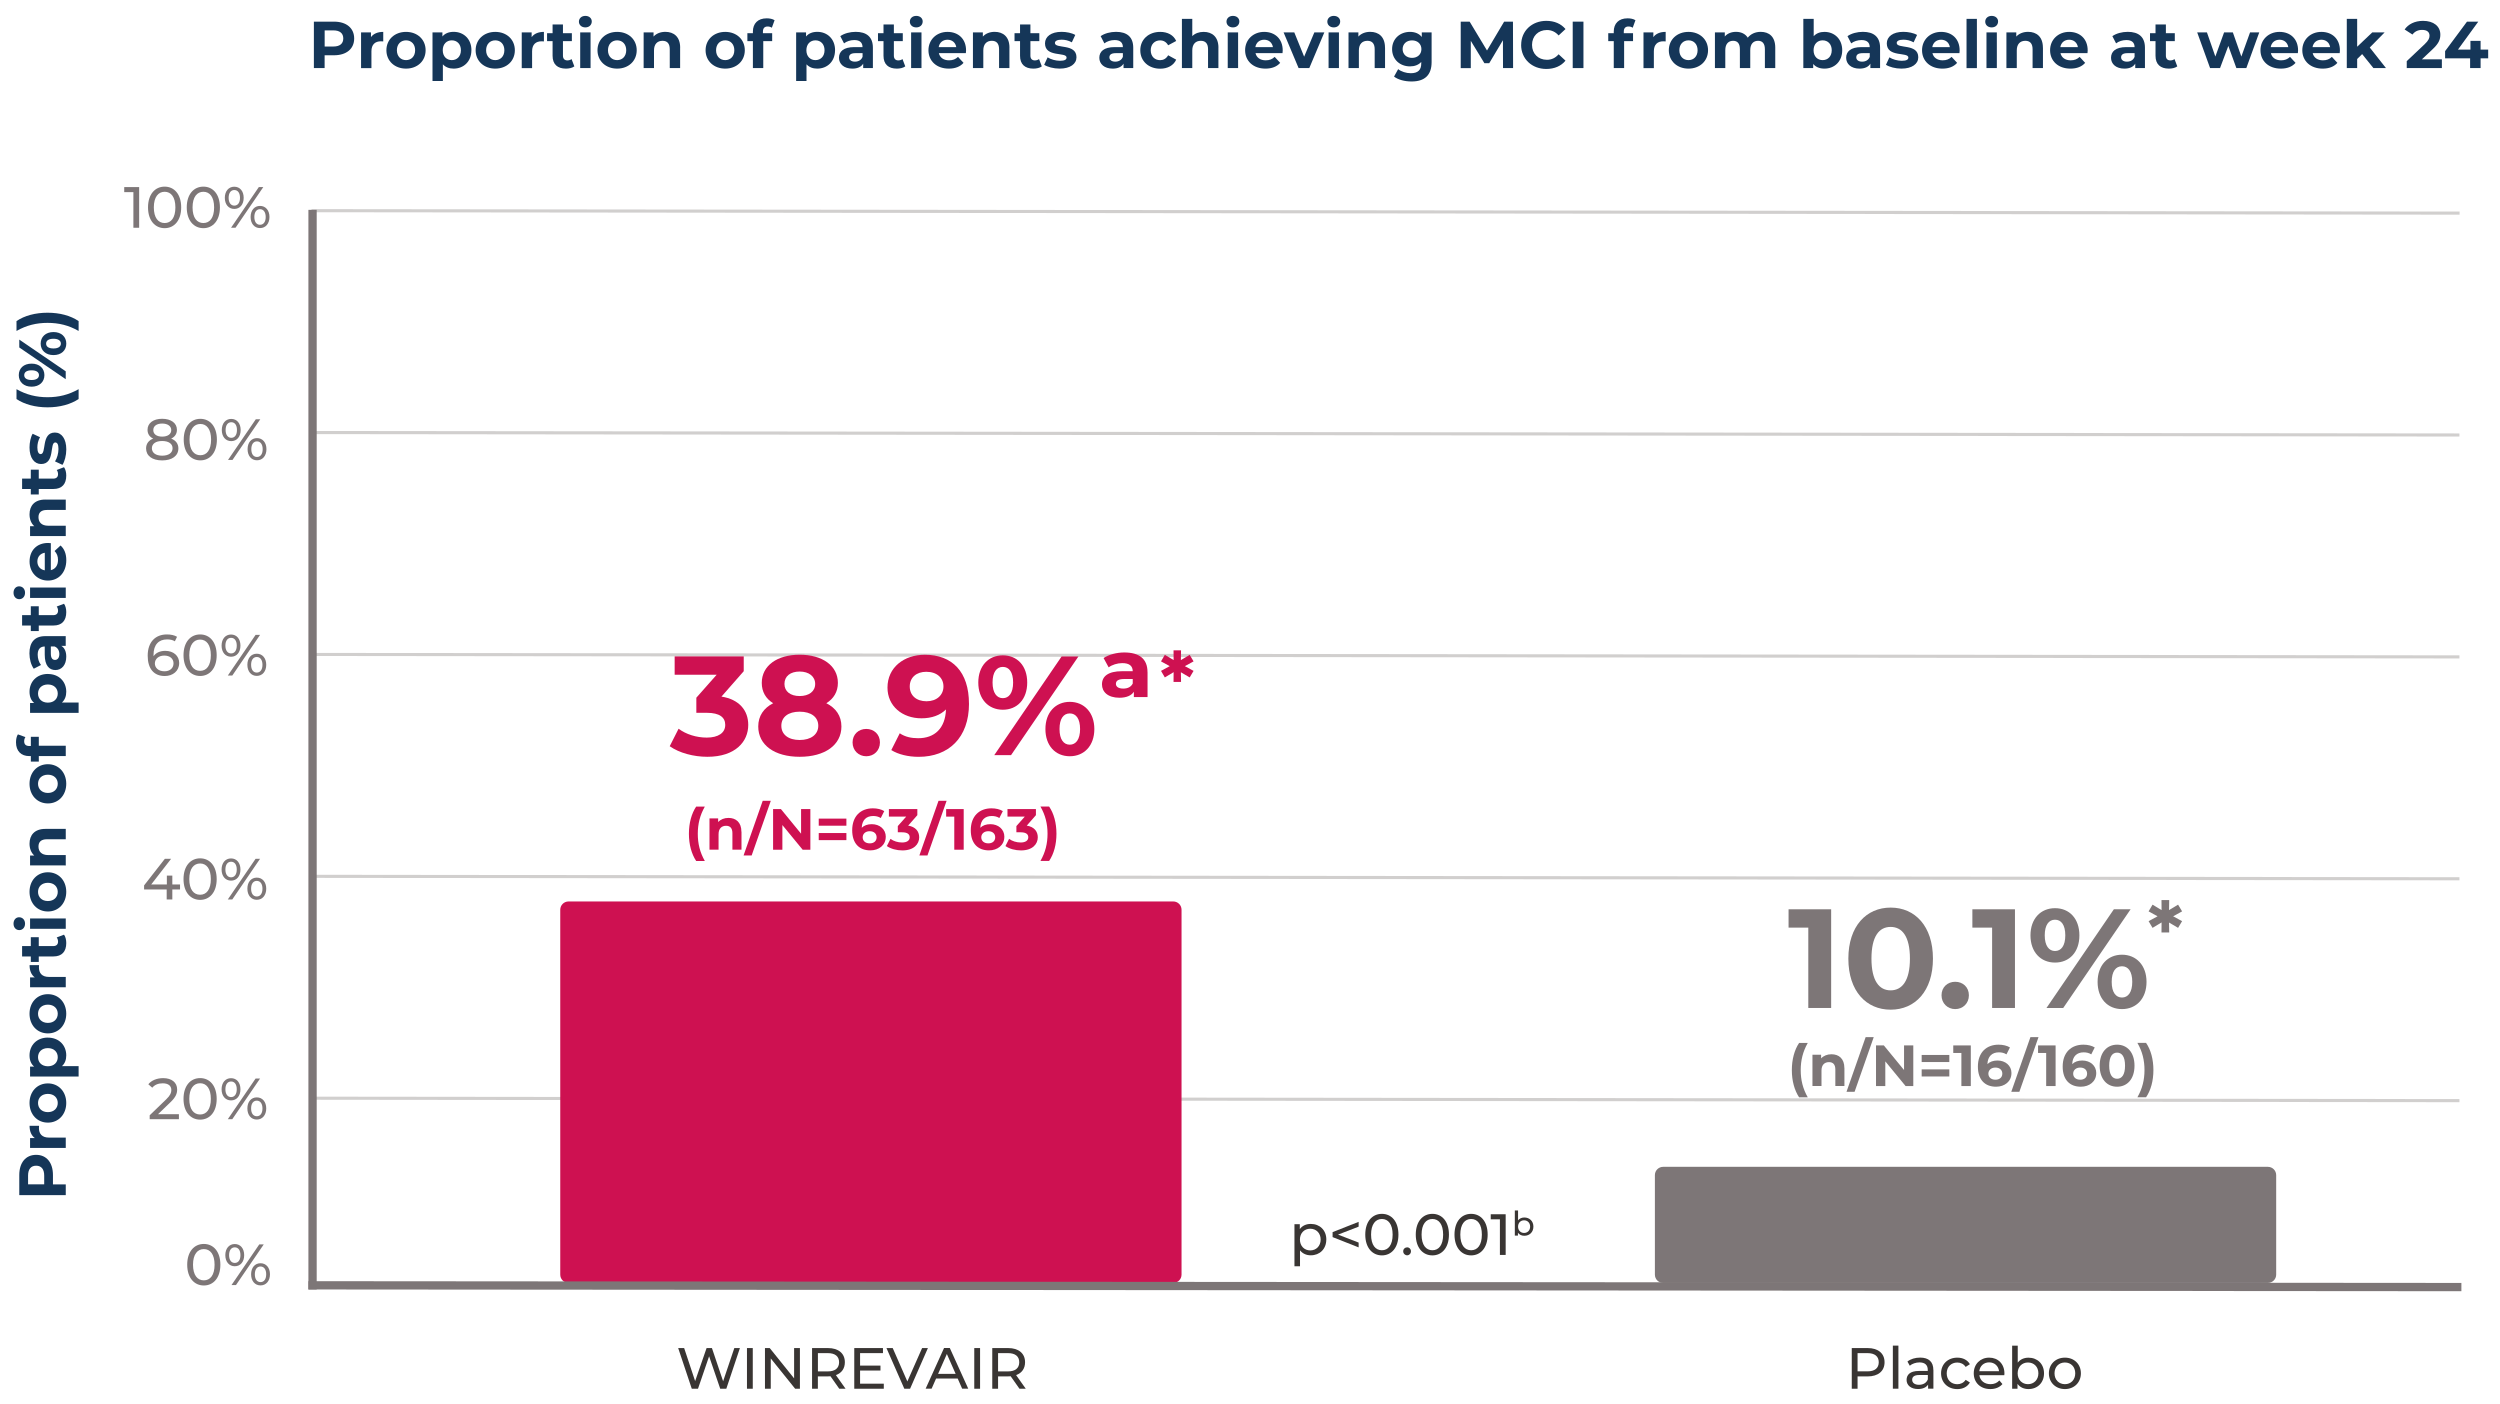 <?xml version="1.0" encoding="UTF-8"?> <svg xmlns="http://www.w3.org/2000/svg" viewBox="0 0 602.94 338.61"><defs><style> .cls-1 { stroke: #7d7677; stroke-width: 2px; } .cls-1, .cls-2 { fill: none; stroke-linecap: square; stroke-miterlimit: 10; } .cls-3 { isolation: isolate; } .cls-4 { fill: #7d7677; } .cls-2 { stroke: #d1cfce; stroke-width: .75px; } .cls-5 { fill: #393533; } .cls-6, .cls-7 { fill: #ce1151; } .cls-7 { stroke: #ce1151; } .cls-8 { fill: #153658; } </style></defs><g id="Graphics"><path class="cls-2" d="M75.46,211.35l517.32.59"></path><path class="cls-2" d="M75.46,264.86l517.32.59"></path><path class="cls-2" d="M75.46,157.84l517.32.59"></path><path class="cls-2" d="M75.46,104.32l517.32.59"></path><path class="cls-2" d="M75.5,50.81l517.32.59"></path><path class="cls-7" d="M137.12,217.91h145.84c.83,0,1.5.67,1.5,1.5v88c0,.83-.67,1.5-1.5,1.5h-145.84c-.83,0-1.5-.67-1.5-1.5v-88c0-.83.67-1.5,1.5-1.5Z"></path><path class="cls-4" d="M546.96,281.41h-145.84c-1.11,0-2,.89-2,2v24c0,1.11.89,2,2,2h145.84c1.1,0,2-.89,2-2v-24c0-1.11-.9-2-2-2Z"></path><path class="cls-1" d="M75.38,309.99l517.25.42"></path><path class="cls-1" d="M75.38,51.61v258.38"></path></g><g id="Text"><g class="cls-3"><g><path class="cls-8" d="M85.42,9.28c0,2.5-1.87,4.05-4.87,4.05h-2.26v3.09h-2.59V5.22h4.85c2.99,0,4.87,1.55,4.87,4.07ZM82.79,9.28c0-1.23-.8-1.95-2.38-1.95h-2.11v3.89h2.11c1.58,0,2.38-.72,2.38-1.94Z"></path><path class="cls-8" d="M92.43,7.68v2.31c-.21-.02-.37-.03-.56-.03-1.38,0-2.29.75-2.29,2.4v4.07h-2.5V7.81h2.39v1.14c.61-.83,1.63-1.26,2.96-1.26Z"></path><path class="cls-8" d="M93.19,12.12c0-2.59,2-4.43,4.74-4.43s4.72,1.84,4.72,4.43-1.98,4.43-4.72,4.43-4.74-1.84-4.74-4.43ZM100.12,12.12c0-1.49-.94-2.39-2.19-2.39s-2.21.9-2.21,2.39.96,2.38,2.21,2.38,2.19-.9,2.19-2.38Z"></path><path class="cls-8" d="M113.69,12.12c0,2.71-1.87,4.43-4.29,4.43-1.07,0-1.95-.34-2.59-1.04v4.02h-2.5V7.81h2.39v.99c.62-.75,1.55-1.12,2.71-1.12,2.42,0,4.29,1.73,4.29,4.43ZM111.16,12.12c0-1.49-.94-2.39-2.19-2.39s-2.19.9-2.19,2.39.94,2.38,2.19,2.38,2.19-.9,2.19-2.38Z"></path><path class="cls-8" d="M114.71,12.12c0-2.59,2-4.43,4.74-4.43s4.72,1.84,4.72,4.43-1.98,4.43-4.72,4.43-4.74-1.84-4.74-4.43ZM121.64,12.12c0-1.49-.94-2.39-2.19-2.39s-2.21.9-2.21,2.39.96,2.38,2.21,2.38,2.19-.9,2.19-2.38Z"></path><path class="cls-8" d="M131.18,7.68v2.31c-.21-.02-.37-.03-.56-.03-1.38,0-2.29.75-2.29,2.4v4.07h-2.5V7.81h2.39v1.14c.61-.83,1.63-1.26,2.96-1.26Z"></path><path class="cls-8" d="M138.52,16.01c-.51.37-1.26.54-2.03.54-2.03,0-3.22-1.04-3.22-3.09v-3.54h-1.33v-1.92h1.33v-2.1h2.5v2.1h2.15v1.92h-2.15v3.51c0,.74.4,1.14,1.07,1.14.37,0,.74-.11,1.01-.32l.67,1.76Z"></path><path class="cls-8" d="M139.62,5.22c0-.78.62-1.39,1.55-1.39s1.55.58,1.55,1.34c0,.83-.62,1.44-1.55,1.44s-1.55-.61-1.55-1.39ZM139.93,7.81h2.5v8.61h-2.5V7.81Z"></path><path class="cls-8" d="M144.1,12.12c0-2.59,2-4.43,4.74-4.43s4.72,1.84,4.72,4.43-1.98,4.43-4.72,4.43-4.74-1.84-4.74-4.43ZM151.03,12.12c0-1.49-.94-2.39-2.19-2.39s-2.21.9-2.21,2.39.96,2.38,2.21,2.38,2.19-.9,2.19-2.38Z"></path><path class="cls-8" d="M164.03,11.49v4.93h-2.5v-4.55c0-1.39-.64-2.03-1.74-2.03-1.2,0-2.06.74-2.06,2.32v4.26h-2.5V7.81h2.39v1.01c.67-.74,1.68-1.14,2.85-1.14,2.03,0,3.57,1.18,3.57,3.81Z"></path><path class="cls-8" d="M170.17,12.12c0-2.59,2-4.43,4.74-4.43s4.72,1.84,4.72,4.43-1.98,4.43-4.72,4.43-4.74-1.84-4.74-4.43ZM177.1,12.12c0-1.49-.94-2.39-2.19-2.39s-2.21.9-2.21,2.39.96,2.38,2.21,2.38,2.19-.9,2.19-2.38Z"></path><path class="cls-8" d="M184.02,8h2.21v1.92h-2.15v6.5h-2.5v-6.5h-1.33v-1.92h1.33v-.38c0-1.94,1.18-3.2,3.33-3.2.7,0,1.44.14,1.9.46l-.66,1.81c-.27-.19-.62-.3-1.01-.3-.74,0-1.14.4-1.14,1.25v.37Z"></path><path class="cls-8" d="M201.39,12.12c0,2.71-1.87,4.43-4.29,4.43-1.07,0-1.95-.34-2.59-1.04v4.02h-2.5V7.81h2.39v.99c.62-.75,1.55-1.12,2.71-1.12,2.42,0,4.29,1.73,4.29,4.43ZM198.86,12.12c0-1.49-.94-2.39-2.19-2.39s-2.19.9-2.19,2.39.94,2.38,2.19,2.38,2.19-.9,2.19-2.38Z"></path><path class="cls-8" d="M210.52,11.51v4.91h-2.34v-1.07c-.46.78-1.36,1.2-2.62,1.2-2.02,0-3.22-1.12-3.22-2.61s1.07-2.58,3.7-2.58h1.98c0-1.07-.64-1.7-1.98-1.7-.91,0-1.86.3-2.48.8l-.9-1.74c.94-.67,2.34-1.04,3.71-1.04,2.62,0,4.15,1.22,4.15,3.83ZM208.03,13.7v-.88h-1.71c-1.17,0-1.54.43-1.54,1.01,0,.62.53,1.04,1.41,1.04.83,0,1.55-.38,1.84-1.17Z"></path><path class="cls-8" d="M218.33,16.01c-.51.37-1.26.54-2.03.54-2.03,0-3.22-1.04-3.22-3.09v-3.54h-1.33v-1.92h1.33v-2.1h2.5v2.1h2.15v1.92h-2.15v3.51c0,.74.4,1.14,1.07,1.14.37,0,.74-.11,1.01-.32l.67,1.76Z"></path><path class="cls-8" d="M219.43,5.22c0-.78.62-1.39,1.55-1.39s1.55.58,1.55,1.34c0,.83-.62,1.44-1.55,1.44s-1.55-.61-1.55-1.39ZM219.74,7.81h2.5v8.61h-2.5V7.81Z"></path><path class="cls-8" d="M232.94,12.82h-6.51c.24,1.07,1.15,1.73,2.46,1.73.91,0,1.57-.27,2.16-.83l1.33,1.44c-.8.91-2,1.39-3.55,1.39-2.98,0-4.91-1.87-4.91-4.43s1.97-4.43,4.59-4.43,4.48,1.7,4.48,4.47c0,.19-.03.46-.05.67ZM226.39,11.37h4.24c-.18-1.09-.99-1.79-2.11-1.79s-1.95.69-2.13,1.79Z"></path><path class="cls-8" d="M243.45,11.49v4.93h-2.5v-4.55c0-1.39-.64-2.03-1.74-2.03-1.2,0-2.06.74-2.06,2.32v4.26h-2.5V7.81h2.39v1.01c.67-.74,1.68-1.14,2.85-1.14,2.03,0,3.57,1.18,3.57,3.81Z"></path><path class="cls-8" d="M251.26,16.01c-.51.37-1.26.54-2.03.54-2.03,0-3.22-1.04-3.22-3.09v-3.54h-1.33v-1.92h1.33v-2.1h2.5v2.1h2.15v1.92h-2.15v3.51c0,.74.4,1.14,1.07,1.14.37,0,.74-.11,1.01-.32l.67,1.76Z"></path><path class="cls-8" d="M251.83,15.62l.83-1.79c.77.5,1.94.83,2.99.83,1.15,0,1.58-.3,1.58-.78,0-1.41-5.2.03-5.2-3.41,0-1.63,1.47-2.79,3.99-2.79,1.18,0,2.5.27,3.31.75l-.83,1.78c-.85-.48-1.7-.64-2.48-.64-1.12,0-1.6.35-1.6.8,0,1.47,5.2.05,5.2,3.44,0,1.6-1.49,2.74-4.07,2.74-1.46,0-2.93-.4-3.73-.93Z"></path><path class="cls-8" d="M273.31,11.51v4.91h-2.34v-1.07c-.46.78-1.36,1.2-2.62,1.2-2.02,0-3.22-1.12-3.22-2.61s1.07-2.58,3.7-2.58h1.98c0-1.07-.64-1.7-1.98-1.7-.91,0-1.86.3-2.48.8l-.9-1.74c.94-.67,2.34-1.04,3.71-1.04,2.62,0,4.15,1.22,4.15,3.83ZM270.81,13.7v-.88h-1.71c-1.17,0-1.54.43-1.54,1.01,0,.62.53,1.04,1.41,1.04.83,0,1.55-.38,1.84-1.17Z"></path><path class="cls-8" d="M275.01,12.12c0-2.59,2-4.43,4.8-4.43,1.81,0,3.23.78,3.86,2.19l-1.94,1.04c-.46-.82-1.15-1.18-1.94-1.18-1.26,0-2.26.88-2.26,2.39s.99,2.38,2.26,2.38c.78,0,1.47-.35,1.94-1.18l1.94,1.06c-.62,1.38-2.05,2.18-3.86,2.18-2.8,0-4.8-1.84-4.8-4.43Z"></path><path class="cls-8" d="M293.85,11.49v4.93h-2.5v-4.55c0-1.39-.64-2.03-1.74-2.03-1.2,0-2.06.74-2.06,2.32v4.26h-2.5V4.55h2.5v4.16c.67-.67,1.63-1.02,2.74-1.02,2.03,0,3.57,1.18,3.57,3.81Z"></path><path class="cls-8" d="M295.8,5.22c0-.78.62-1.39,1.55-1.39s1.55.58,1.55,1.34c0,.83-.62,1.44-1.55,1.44s-1.55-.61-1.55-1.39ZM296.1,7.81h2.5v8.61h-2.5V7.81Z"></path><path class="cls-8" d="M309.31,12.82h-6.51c.24,1.07,1.15,1.73,2.46,1.73.91,0,1.57-.27,2.16-.83l1.33,1.44c-.8.91-2,1.39-3.55,1.39-2.98,0-4.91-1.87-4.91-4.43s1.97-4.43,4.59-4.43,4.48,1.7,4.48,4.47c0,.19-.03.46-.05.67ZM302.76,11.37h4.24c-.18-1.09-.99-1.79-2.11-1.79s-1.95.69-2.13,1.79Z"></path><path class="cls-8" d="M319.4,7.81l-3.63,8.61h-2.58l-3.62-8.61h2.58l2.38,5.86,2.46-5.86h2.4Z"></path><path class="cls-8" d="M320.12,5.22c0-.78.62-1.39,1.55-1.39s1.55.58,1.55,1.34c0,.83-.62,1.44-1.55,1.44s-1.55-.61-1.55-1.39ZM320.42,7.81h2.5v8.61h-2.5V7.81Z"></path><path class="cls-8" d="M334.04,11.49v4.93h-2.5v-4.55c0-1.39-.64-2.03-1.75-2.03-1.2,0-2.06.74-2.06,2.32v4.26h-2.5V7.81h2.38v1.01c.67-.74,1.68-1.14,2.85-1.14,2.03,0,3.57,1.18,3.57,3.81Z"></path><path class="cls-8" d="M345.27,7.81v7.17c0,3.2-1.73,4.67-4.83,4.67-1.63,0-3.22-.4-4.23-1.18l.99-1.79c.74.59,1.94.98,3.04.98,1.76,0,2.53-.8,2.53-2.35v-.37c-.66.72-1.6,1.07-2.72,1.07-2.39,0-4.31-1.65-4.31-4.16s1.92-4.16,4.31-4.16c1.2,0,2.19.4,2.85,1.23v-1.1h2.37ZM342.81,11.85c0-1.26-.94-2.11-2.26-2.11s-2.27.85-2.27,2.11.96,2.11,2.27,2.11,2.26-.85,2.26-2.11Z"></path><path class="cls-8" d="M362.49,16.42l-.02-6.72-3.3,5.54h-1.17l-3.28-5.39v6.58h-2.43V5.22h2.15l4.19,6.96,4.13-6.96h2.13l.03,11.2h-2.43Z"></path><path class="cls-8" d="M366.87,10.82c0-3.38,2.59-5.79,6.08-5.79,1.94,0,3.55.7,4.61,1.98l-1.66,1.54c-.75-.86-1.7-1.31-2.82-1.31-2.1,0-3.59,1.47-3.59,3.59s1.49,3.59,3.59,3.59c1.12,0,2.06-.45,2.82-1.33l1.66,1.54c-1.06,1.3-2.67,2-4.63,2-3.47,0-6.07-2.42-6.07-5.79Z"></path><path class="cls-8" d="M379.3,5.22h2.59v11.2h-2.59V5.22Z"></path><path class="cls-8" d="M391.64,8h2.21v1.92h-2.15v6.5h-2.5v-6.5h-1.33v-1.92h1.33v-.38c0-1.94,1.18-3.2,3.33-3.2.7,0,1.44.14,1.9.46l-.66,1.81c-.27-.19-.62-.3-1.01-.3-.74,0-1.14.4-1.14,1.25v.37Z"></path><path class="cls-8" d="M401.72,7.68v2.31c-.21-.02-.37-.03-.56-.03-1.38,0-2.29.75-2.29,2.4v4.07h-2.5V7.81h2.38v1.14c.61-.83,1.63-1.26,2.96-1.26Z"></path><path class="cls-8" d="M402.48,12.12c0-2.59,2-4.43,4.74-4.43s4.72,1.84,4.72,4.43-1.98,4.43-4.72,4.43-4.74-1.84-4.74-4.43ZM409.42,12.12c0-1.49-.94-2.39-2.19-2.39s-2.21.9-2.21,2.39.96,2.38,2.21,2.38,2.19-.9,2.19-2.38Z"></path><path class="cls-8" d="M428.15,11.49v4.93h-2.5v-4.55c0-1.39-.62-2.03-1.63-2.03-1.12,0-1.9.72-1.9,2.26v4.32h-2.5v-4.55c0-1.39-.59-2.03-1.63-2.03-1.1,0-1.89.72-1.89,2.26v4.32h-2.5V7.81h2.38v.99c.64-.74,1.6-1.12,2.71-1.12,1.2,0,2.23.46,2.83,1.41.69-.88,1.81-1.41,3.11-1.41,2.05,0,3.52,1.18,3.52,3.81Z"></path><path class="cls-8" d="M444.3,12.12c0,2.71-1.87,4.43-4.29,4.43-1.15,0-2.08-.37-2.71-1.12v.99h-2.38V4.55h2.5v4.18c.64-.7,1.52-1.04,2.59-1.04,2.42,0,4.29,1.73,4.29,4.43ZM441.77,12.12c0-1.49-.94-2.39-2.19-2.39s-2.19.9-2.19,2.39.94,2.38,2.19,2.38,2.19-.9,2.19-2.38Z"></path><path class="cls-8" d="M453.43,11.51v4.91h-2.34v-1.07c-.46.78-1.36,1.2-2.62,1.2-2.02,0-3.22-1.12-3.22-2.61s1.07-2.58,3.7-2.58h1.98c0-1.07-.64-1.7-1.98-1.7-.91,0-1.86.3-2.48.8l-.9-1.74c.94-.67,2.34-1.04,3.71-1.04,2.62,0,4.15,1.22,4.15,3.83ZM450.94,13.7v-.88h-1.71c-1.17,0-1.54.43-1.54,1.01,0,.62.53,1.04,1.41,1.04.83,0,1.55-.38,1.84-1.17Z"></path><path class="cls-8" d="M454.85,15.62l.83-1.79c.77.5,1.94.83,2.99.83,1.15,0,1.58-.3,1.58-.78,0-1.41-5.2.03-5.2-3.41,0-1.63,1.47-2.79,3.99-2.79,1.18,0,2.5.27,3.31.75l-.83,1.78c-.85-.48-1.7-.64-2.48-.64-1.12,0-1.6.35-1.6.8,0,1.47,5.2.05,5.2,3.44,0,1.6-1.49,2.74-4.07,2.74-1.46,0-2.93-.4-3.73-.93Z"></path><path class="cls-8" d="M472.57,12.82h-6.51c.24,1.07,1.15,1.73,2.46,1.73.91,0,1.57-.27,2.16-.83l1.33,1.44c-.8.91-2,1.39-3.55,1.39-2.98,0-4.91-1.87-4.91-4.43s1.97-4.43,4.59-4.43,4.48,1.7,4.48,4.47c0,.19-.03.46-.05.67ZM466.02,11.37h4.24c-.18-1.09-.99-1.79-2.11-1.79s-1.95.69-2.13,1.79Z"></path><path class="cls-8" d="M474.28,4.55h2.5v11.88h-2.5V4.55Z"></path><path class="cls-8" d="M478.79,5.22c0-.78.62-1.39,1.55-1.39s1.55.58,1.55,1.34c0,.83-.62,1.44-1.55,1.44s-1.55-.61-1.55-1.39ZM479.09,7.81h2.5v8.61h-2.5V7.81Z"></path><path class="cls-8" d="M492.71,11.49v4.93h-2.5v-4.55c0-1.39-.64-2.03-1.75-2.03-1.2,0-2.06.74-2.06,2.32v4.26h-2.5V7.81h2.38v1.01c.67-.74,1.68-1.14,2.85-1.14,2.03,0,3.57,1.18,3.57,3.81Z"></path><path class="cls-8" d="M503.45,12.82h-6.51c.24,1.07,1.15,1.73,2.46,1.73.91,0,1.57-.27,2.16-.83l1.33,1.44c-.8.91-2,1.39-3.55,1.39-2.98,0-4.91-1.87-4.91-4.43s1.97-4.43,4.59-4.43,4.48,1.7,4.48,4.47c0,.19-.03.46-.05.67ZM496.9,11.37h4.24c-.18-1.09-.99-1.79-2.11-1.79s-1.95.69-2.13,1.79Z"></path><path class="cls-8" d="M517.31,11.51v4.91h-2.34v-1.07c-.46.78-1.36,1.2-2.62,1.2-2.02,0-3.22-1.12-3.22-2.61s1.07-2.58,3.7-2.58h1.98c0-1.07-.64-1.7-1.98-1.7-.91,0-1.86.3-2.48.8l-.9-1.74c.94-.67,2.34-1.04,3.71-1.04,2.62,0,4.15,1.22,4.15,3.83ZM514.81,13.7v-.88h-1.71c-1.17,0-1.54.43-1.54,1.01,0,.62.53,1.04,1.41,1.04.83,0,1.55-.38,1.84-1.17Z"></path><path class="cls-8" d="M525.11,16.01c-.51.37-1.26.54-2.03.54-2.03,0-3.22-1.04-3.22-3.09v-3.54h-1.33v-1.92h1.33v-2.1h2.5v2.1h2.15v1.92h-2.15v3.51c0,.74.4,1.14,1.07,1.14.37,0,.74-.11,1.01-.32l.67,1.76Z"></path><path class="cls-8" d="M544.88,7.81l-3.12,8.61h-2.4l-1.94-5.35-2,5.35h-2.4l-3.11-8.61h2.35l2.03,5.83,2.11-5.83h2.11l2.05,5.83,2.1-5.83h2.21Z"></path><path class="cls-8" d="M554.19,12.82h-6.51c.24,1.07,1.15,1.73,2.46,1.73.91,0,1.57-.27,2.16-.83l1.33,1.44c-.8.91-2,1.39-3.55,1.39-2.98,0-4.91-1.87-4.91-4.43s1.97-4.43,4.59-4.43,4.48,1.7,4.48,4.47c0,.19-.03.46-.05.67ZM547.64,11.37h4.24c-.18-1.09-.99-1.79-2.11-1.79s-1.95.69-2.13,1.79Z"></path><path class="cls-8" d="M564.28,12.82h-6.51c.24,1.07,1.15,1.73,2.46,1.73.91,0,1.57-.27,2.16-.83l1.33,1.44c-.8.91-2,1.39-3.55,1.39-2.98,0-4.91-1.87-4.91-4.43s1.97-4.43,4.59-4.43,4.48,1.7,4.48,4.47c0,.19-.03.46-.05.67ZM557.73,11.37h4.24c-.18-1.09-.99-1.79-2.11-1.79s-1.95.69-2.13,1.79Z"></path><path class="cls-8" d="M569.69,13.05l-1.2,1.18v2.19h-2.5V4.55h2.5v6.72l3.65-3.46h2.98l-3.59,3.65,3.91,4.96h-3.03l-2.72-3.38Z"></path><path class="cls-8" d="M588.92,14.31v2.11h-8.47v-1.68l4.32-4.08c.99-.94,1.17-1.52,1.17-2.06,0-.88-.61-1.39-1.79-1.39-.96,0-1.78.37-2.32,1.12l-1.89-1.22c.86-1.26,2.43-2.08,4.45-2.08,2.5,0,4.16,1.28,4.16,3.31,0,1.09-.3,2.08-1.87,3.54l-2.58,2.43h4.82Z"></path><path class="cls-8" d="M600.09,14.07h-1.83v2.35h-2.53v-2.35h-6.03v-1.74l5.28-7.11h2.72l-4.9,6.74h3.01v-2.1h2.45v2.1h1.83v2.11Z"></path></g></g><g class="cls-3"><g class="cls-3"><path class="cls-4" d="M441.63,219.3v23.8h-5.51v-19.38h-4.76v-4.42h10.27Z"></path><path class="cls-4" d="M445.78,231.2c0-7.85,4.35-12.31,10.2-12.31s10.2,4.45,10.2,12.31-4.32,12.31-10.2,12.31-10.2-4.46-10.2-12.31ZM460.63,231.2c0-5.41-1.9-7.65-4.66-7.65s-4.62,2.24-4.62,7.65,1.9,7.65,4.62,7.65,4.66-2.24,4.66-7.65Z"></path><path class="cls-4" d="M468.25,240.04c0-1.97,1.46-3.26,3.3-3.26s3.3,1.29,3.3,3.26-1.46,3.33-3.3,3.33-3.3-1.39-3.3-3.33Z"></path><path class="cls-4" d="M485.96,219.3v23.8h-5.51v-19.38h-4.76v-4.42h10.27Z"></path><path class="cls-4" d="M489.7,225.59c0-4.01,2.45-6.56,5.92-6.56s5.88,2.52,5.88,6.56-2.41,6.56-5.88,6.56-5.92-2.55-5.92-6.56ZM498.1,225.59c0-2.55-.99-3.78-2.48-3.78s-2.48,1.26-2.48,3.78,1.02,3.77,2.48,3.77,2.48-1.22,2.48-3.77ZM509.8,219.3h4.05l-16.25,23.8h-4.04l16.25-23.8ZM505.89,236.81c0-4.01,2.45-6.56,5.88-6.56s5.92,2.55,5.92,6.56-2.45,6.56-5.92,6.56-5.88-2.55-5.88-6.56ZM514.25,236.81c0-2.52-.99-3.77-2.48-3.77s-2.48,1.22-2.48,3.77,1.02,3.77,2.48,3.77,2.48-1.26,2.48-3.77Z"></path><path class="cls-4" d="M524.11,220.99l2.16,1.17-.97,1.62-2.18-1.29.04,2.4h-1.86l.02-2.42-2.18,1.31-.95-1.62,2.16-1.17-2.16-1.19.95-1.62,2.18,1.31-.02-2.42h1.86l-.04,2.42,2.18-1.31.97,1.62-2.16,1.19Z"></path></g></g><g class="cls-3"><g class="cls-3"><path class="cls-8" d="M8.72,278.52c2.5,0,4.05,1.87,4.05,4.87v2.26h3.09v2.59H4.65v-4.85c0-2.99,1.55-4.87,4.07-4.87ZM8.72,281.14c-1.23,0-1.95.8-1.95,2.38v2.11h3.89v-2.11c0-1.58-.72-2.38-1.94-2.38Z"></path><path class="cls-8" d="M7.12,271.51h2.3c-.02.21-.03.37-.03.56,0,1.38.75,2.29,2.4,2.29h4.07v2.5H7.25v-2.39h1.14c-.83-.61-1.26-1.63-1.26-2.96Z"></path><path class="cls-8" d="M11.55,270.75c-2.59,0-4.43-2-4.43-4.74s1.84-4.72,4.43-4.72,4.43,1.99,4.43,4.72-1.84,4.74-4.43,4.74ZM11.55,263.82c-1.49,0-2.38.94-2.38,2.19s.9,2.21,2.38,2.21,2.38-.96,2.38-2.21-.9-2.19-2.38-2.19Z"></path><path class="cls-8" d="M11.55,250.25c2.71,0,4.43,1.87,4.43,4.29,0,1.07-.34,1.95-1.04,2.59h4.02v2.5H7.25v-2.39h.99c-.75-.62-1.12-1.55-1.12-2.71,0-2.42,1.73-4.29,4.43-4.29ZM11.55,252.78c-1.49,0-2.38.94-2.38,2.19s.9,2.19,2.38,2.19,2.38-.94,2.38-2.19-.9-2.19-2.38-2.19Z"></path><path class="cls-8" d="M11.55,249.23c-2.59,0-4.43-2-4.43-4.74s1.84-4.72,4.43-4.72,4.43,1.99,4.43,4.72-1.84,4.74-4.43,4.74ZM11.55,242.3c-1.49,0-2.38.95-2.38,2.19s.9,2.21,2.38,2.21,2.38-.96,2.38-2.21-.9-2.19-2.38-2.19Z"></path><path class="cls-8" d="M7.12,232.76h2.3c-.02.21-.03.37-.03.56,0,1.38.75,2.29,2.4,2.29h4.07v2.5H7.25v-2.38h1.14c-.83-.61-1.26-1.63-1.26-2.96Z"></path><path class="cls-8" d="M15.44,225.42c.37.51.54,1.26.54,2.03,0,2.03-1.04,3.22-3.09,3.22h-3.54v1.33h-1.92v-1.33h-2.1v-2.5h2.1v-2.14h1.92v2.14h3.51c.74,0,1.14-.4,1.14-1.07,0-.37-.11-.74-.32-1.01l1.76-.67Z"></path><path class="cls-8" d="M4.65,224.32c-.79,0-1.39-.62-1.39-1.55s.58-1.55,1.34-1.55c.83,0,1.44.62,1.44,1.55s-.61,1.55-1.39,1.55ZM7.25,224.01v-2.5h8.61v2.5H7.25Z"></path><path class="cls-8" d="M11.55,219.83c-2.59,0-4.43-2-4.43-4.74s1.84-4.72,4.43-4.72,4.43,1.98,4.43,4.72-1.84,4.74-4.43,4.74ZM11.55,212.91c-1.49,0-2.38.94-2.38,2.19s.9,2.21,2.38,2.21,2.38-.96,2.38-2.21-.9-2.19-2.38-2.19Z"></path><path class="cls-8" d="M10.93,199.91h4.93v2.5h-4.55c-1.39,0-2.03.64-2.03,1.75,0,1.2.74,2.06,2.32,2.06h4.26v2.5H7.25v-2.39h1.01c-.74-.67-1.14-1.68-1.14-2.85,0-2.03,1.18-3.57,3.81-3.57Z"></path><path class="cls-8" d="M11.55,193.77c-2.59,0-4.43-2-4.43-4.74s1.84-4.72,4.43-4.72,4.43,1.99,4.43,4.72-1.84,4.74-4.43,4.74ZM11.55,186.84c-1.49,0-2.38.95-2.38,2.19s.9,2.21,2.38,2.21,2.38-.96,2.38-2.21-.9-2.19-2.38-2.19Z"></path><path class="cls-8" d="M7.44,179.91v-2.21h1.92v2.15h6.5v2.5h-6.5v1.33h-1.92v-1.33h-.38c-1.94,0-3.2-1.18-3.2-3.33,0-.7.14-1.44.46-1.91l1.81.66c-.19.27-.3.62-.3,1.01,0,.74.4,1.14,1.25,1.14h.37Z"></path><path class="cls-8" d="M11.55,162.55c2.71,0,4.43,1.87,4.43,4.29,0,1.07-.34,1.95-1.04,2.59h4.02v2.5H7.25v-2.39h.99c-.75-.62-1.12-1.55-1.12-2.71,0-2.42,1.73-4.29,4.43-4.29ZM11.55,165.08c-1.49,0-2.38.94-2.38,2.19s.9,2.19,2.38,2.19,2.38-.94,2.38-2.19-.9-2.19-2.38-2.19Z"></path><path class="cls-8" d="M10.94,153.42h4.91v2.34h-1.07c.78.46,1.2,1.36,1.2,2.62,0,2.02-1.12,3.22-2.61,3.22s-2.58-1.07-2.58-3.7v-1.98c-1.07,0-1.7.64-1.7,1.98,0,.91.3,1.86.8,2.48l-1.75.9c-.67-.94-1.04-2.34-1.04-3.71,0-2.62,1.22-4.15,3.83-4.15ZM13.14,155.91h-.88v1.71c0,1.17.43,1.54,1.01,1.54.62,0,1.04-.53,1.04-1.41,0-.83-.38-1.55-1.17-1.84Z"></path><path class="cls-8" d="M15.44,145.61c.37.51.54,1.26.54,2.03,0,2.03-1.04,3.22-3.09,3.22h-3.54v1.33h-1.92v-1.33h-2.1v-2.5h2.1v-2.15h1.92v2.15h3.51c.74,0,1.14-.4,1.14-1.07,0-.37-.11-.74-.32-1.01l1.76-.67Z"></path><path class="cls-8" d="M4.65,144.51c-.79,0-1.39-.62-1.39-1.55s.58-1.55,1.34-1.55c.83,0,1.44.62,1.44,1.55s-.61,1.55-1.39,1.55ZM7.25,144.2v-2.5h8.61v2.5H7.25Z"></path><path class="cls-8" d="M12.26,131v6.51c1.07-.24,1.73-1.15,1.73-2.46,0-.91-.27-1.57-.83-2.16l1.44-1.33c.91.8,1.39,2,1.39,3.55,0,2.98-1.87,4.91-4.43,4.91s-4.43-1.97-4.43-4.59,1.7-4.48,4.47-4.48c.19,0,.46.03.67.05ZM10.8,137.55v-4.24c-1.09.18-1.79.99-1.79,2.11s.69,1.95,1.79,2.13Z"></path><path class="cls-8" d="M10.93,120.49h4.93v2.5h-4.55c-1.39,0-2.03.64-2.03,1.74,0,1.2.74,2.06,2.32,2.06h4.26v2.5H7.25v-2.39h1.01c-.74-.67-1.14-1.68-1.14-2.85,0-2.03,1.18-3.57,3.81-3.57Z"></path><path class="cls-8" d="M15.44,112.68c.37.51.54,1.26.54,2.03,0,2.03-1.04,3.22-3.09,3.22h-3.54v1.33h-1.92v-1.33h-2.1v-2.5h2.1v-2.15h1.92v2.15h3.51c.74,0,1.14-.4,1.14-1.07,0-.37-.11-.74-.32-1.01l1.76-.67Z"></path><path class="cls-8" d="M15.06,112.11l-1.79-.83c.5-.77.83-1.94.83-2.99,0-1.15-.3-1.58-.78-1.58-1.41,0,.03,5.2-3.41,5.2-1.63,0-2.79-1.47-2.79-3.99,0-1.18.27-2.5.75-3.31l1.78.83c-.48.85-.64,1.7-.64,2.48,0,1.12.35,1.6.8,1.6,1.47,0,.05-5.2,3.44-5.2,1.6,0,2.74,1.49,2.74,4.07,0,1.46-.4,2.93-.93,3.73Z"></path><path class="cls-8" d="M11.47,98.24c-2.95,0-5.59-.72-7.49-2v-2.38c2.4,1.36,4.8,1.94,7.49,1.94s5.09-.58,7.49-1.94v2.38c-1.94,1.28-4.55,2-7.49,2Z"></path><path class="cls-8" d="M7.62,93.26c-1.89,0-3.09-1.15-3.09-2.79s1.18-2.77,3.09-2.77,3.09,1.14,3.09,2.77-1.2,2.79-3.09,2.79ZM4.65,83.8v-1.9l11.2,7.65v1.9l-11.2-7.65ZM7.62,89.31c-1.2,0-1.78.46-1.78,1.17s.59,1.17,1.78,1.17,1.78-.48,1.78-1.17-.58-1.17-1.78-1.17ZM12.9,85.64c-1.89,0-3.09-1.15-3.09-2.77s1.2-2.79,3.09-2.79,3.09,1.15,3.09,2.79-1.2,2.77-3.09,2.77ZM12.9,81.7c-1.18,0-1.78.46-1.78,1.17s.58,1.17,1.78,1.17,1.78-.48,1.78-1.17-.59-1.17-1.78-1.17Z"></path><path class="cls-8" d="M18.96,79.82c-2.4-1.38-4.8-1.95-7.49-1.95s-5.09.58-7.49,1.95v-2.38c1.91-1.31,4.55-2.02,7.49-2.02s5.55.7,7.49,2.02v2.38Z"></path></g></g><g class="cls-3"><g class="cls-3"><path class="cls-6" d="M166.15,201.09c0-2.58.63-4.89,1.75-6.56h2.09c-1.19,2.1-1.7,4.2-1.7,6.56s.5,4.45,1.7,6.56h-2.09c-1.12-1.7-1.75-3.98-1.75-6.56Z"></path><path class="cls-6" d="M178.83,200.61v4.31h-2.19v-3.98c0-1.22-.56-1.78-1.53-1.78-1.05,0-1.81.64-1.81,2.03v3.73h-2.19v-7.54h2.09v.88c.59-.64,1.47-1,2.49-1,1.78,0,3.12,1.04,3.12,3.33Z"></path><path class="cls-6" d="M183.95,193.13h1.95l-4.62,13.19h-1.95l4.62-13.19Z"></path><path class="cls-6" d="M195.44,195.12v9.81h-1.86l-4.89-5.95v5.95h-2.24v-9.81h1.88l4.87,5.95v-5.95h2.24Z"></path><path class="cls-6" d="M197.46,197.43h6.67v1.71h-6.67v-1.71ZM197.46,200.91h6.67v1.71h-6.67v-1.71Z"></path><path class="cls-6" d="M213.62,201.83c0,2-1.64,3.26-3.71,3.26-2.7,0-4.38-1.69-4.38-4.86,0-3.39,2.04-5.28,5-5.28,1.04,0,2.05.24,2.73.67l-.84,1.67c-.55-.36-1.18-.49-1.83-.49-1.64,0-2.69.97-2.76,2.84.57-.57,1.4-.87,2.42-.87,1.89,0,3.38,1.21,3.38,3.05ZM211.42,201.94c0-.9-.66-1.47-1.67-1.47s-1.69.62-1.69,1.47.63,1.46,1.72,1.46c.97,0,1.64-.56,1.64-1.46Z"></path><path class="cls-6" d="M221.69,201.93c0,1.65-1.27,3.17-4.06,3.17-1.37,0-2.79-.38-3.74-1.05l.88-1.74c.74.56,1.78.88,2.8.88,1.13,0,1.83-.46,1.83-1.26,0-.74-.55-1.2-1.83-1.2h-1.04v-1.5l2.02-2.28h-4.17v-1.82h6.86v1.47l-2.21,2.52c1.76.28,2.66,1.37,2.66,2.82Z"></path><path class="cls-6" d="M226.35,193.13h1.95l-4.62,13.19h-1.95l4.62-13.19Z"></path><path class="cls-6" d="M232.42,195.12v9.81h-2.27v-7.98h-1.96v-1.82h4.23Z"></path><path class="cls-6" d="M242.22,201.83c0,2-1.64,3.26-3.71,3.26-2.7,0-4.38-1.69-4.38-4.86,0-3.39,2.04-5.28,5-5.28,1.04,0,2.05.24,2.73.67l-.84,1.67c-.55-.36-1.18-.49-1.83-.49-1.64,0-2.69.97-2.76,2.84.57-.57,1.4-.87,2.42-.87,1.89,0,3.38,1.21,3.38,3.05ZM240.02,201.94c0-.9-.66-1.47-1.67-1.47s-1.69.62-1.69,1.47.63,1.46,1.72,1.46c.97,0,1.64-.56,1.64-1.46Z"></path><path class="cls-6" d="M250.29,201.93c0,1.65-1.27,3.17-4.06,3.17-1.37,0-2.79-.38-3.74-1.05l.88-1.74c.74.56,1.78.88,2.8.88,1.13,0,1.83-.46,1.83-1.26,0-.74-.55-1.2-1.83-1.2h-1.04v-1.5l2.02-2.28h-4.17v-1.82h6.86v1.47l-2.21,2.52c1.76.28,2.66,1.37,2.66,2.82Z"></path><path class="cls-6" d="M250.93,207.64c1.2-2.1,1.71-4.2,1.71-6.56s-.5-4.46-1.71-6.56h2.09c1.15,1.67,1.77,3.98,1.77,6.56s-.62,4.86-1.77,6.56h-2.09Z"></path></g></g><g class="cls-3"><g class="cls-3"><path class="cls-4" d="M432.15,258.09c0-2.58.63-4.89,1.75-6.56h2.09c-1.19,2.1-1.7,4.2-1.7,6.56s.5,4.45,1.7,6.56h-2.09c-1.12-1.7-1.75-3.98-1.75-6.56Z"></path><path class="cls-4" d="M444.83,257.61v4.31h-2.19v-3.98c0-1.22-.56-1.78-1.53-1.78-1.05,0-1.81.64-1.81,2.03v3.73h-2.18v-7.54h2.09v.88c.59-.64,1.47-1,2.49-1,1.78,0,3.12,1.04,3.12,3.33Z"></path><path class="cls-4" d="M449.95,250.13h1.95l-4.62,13.19h-1.95l4.62-13.19Z"></path><path class="cls-4" d="M461.44,252.12v9.81h-1.86l-4.89-5.95v5.95h-2.24v-9.81h1.88l4.88,5.95v-5.95h2.24Z"></path><path class="cls-4" d="M463.46,254.43h6.67v1.71h-6.67v-1.71ZM463.46,257.91h6.67v1.71h-6.67v-1.71Z"></path><path class="cls-4" d="M475.31,252.12v9.81h-2.27v-7.98h-1.96v-1.82h4.23Z"></path><path class="cls-4" d="M485.11,258.83c0,2-1.64,3.26-3.71,3.26-2.7,0-4.38-1.69-4.38-4.86,0-3.39,2.04-5.28,5-5.28,1.04,0,2.04.24,2.73.67l-.84,1.67c-.55-.36-1.18-.49-1.83-.49-1.64,0-2.69.97-2.76,2.84.57-.57,1.4-.87,2.42-.87,1.89,0,3.38,1.21,3.38,3.05ZM482.91,258.94c0-.9-.66-1.47-1.67-1.47s-1.69.62-1.69,1.47.63,1.46,1.72,1.46c.97,0,1.64-.56,1.64-1.46Z"></path><path class="cls-4" d="M489.69,250.13h1.95l-4.62,13.19h-1.95l4.62-13.19Z"></path><path class="cls-4" d="M495.76,252.12v9.81h-2.27v-7.98h-1.96v-1.82h4.23Z"></path><path class="cls-4" d="M505.56,258.83c0,2-1.64,3.26-3.71,3.26-2.7,0-4.38-1.69-4.38-4.86,0-3.39,2.04-5.28,5-5.28,1.04,0,2.04.24,2.73.67l-.84,1.67c-.55-.36-1.18-.49-1.83-.49-1.64,0-2.69.97-2.76,2.84.57-.57,1.4-.87,2.42-.87,1.89,0,3.38,1.21,3.38,3.05ZM503.36,258.94c0-.9-.66-1.47-1.67-1.47s-1.69.62-1.69,1.47.63,1.46,1.72,1.46c.97,0,1.64-.56,1.64-1.46Z"></path><path class="cls-4" d="M506.39,257.02c0-3.24,1.79-5.07,4.2-5.07s4.2,1.83,4.2,5.07-1.78,5.07-4.2,5.07-4.2-1.83-4.2-5.07ZM512.51,257.02c0-2.23-.79-3.15-1.92-3.15s-1.9.92-1.9,3.15.78,3.15,1.9,3.15,1.92-.92,1.92-3.15Z"></path><path class="cls-4" d="M515.49,264.64c1.2-2.1,1.71-4.2,1.71-6.56s-.5-4.46-1.71-6.56h2.09c1.15,1.67,1.77,3.98,1.77,6.56s-.62,4.86-1.77,6.56h-2.09Z"></path></g></g><g><path class="cls-6" d="M180.46,174.84c0,4.01-3.09,7.68-9.86,7.68-3.33,0-6.77-.92-9.08-2.55l2.14-4.22c1.8,1.36,4.32,2.14,6.8,2.14,2.75,0,4.45-1.12,4.45-3.06,0-1.8-1.33-2.92-4.45-2.92h-2.52v-3.64l4.9-5.54h-10.13v-4.42h16.66v3.57l-5.37,6.12c4.28.68,6.46,3.33,6.46,6.83Z"></path><path class="cls-6" d="M202.93,175.21c0,4.49-4.01,7.31-10.06,7.31s-10-2.82-10-7.31c0-2.55,1.33-4.45,3.6-5.61-1.77-1.09-2.75-2.75-2.75-4.9,0-4.18,3.74-6.8,9.15-6.8s9.21,2.62,9.21,6.8c0,2.14-1.02,3.81-2.79,4.9,2.31,1.16,3.64,3.06,3.64,5.61ZM197.35,175.04c0-2.11-1.73-3.4-4.49-3.4s-4.42,1.29-4.42,3.4,1.7,3.43,4.42,3.43,4.49-1.33,4.49-3.43ZM189.19,164.95c0,1.8,1.43,2.92,3.67,2.92s3.74-1.12,3.74-2.92-1.5-2.99-3.74-2.99-3.67,1.12-3.67,2.99Z"></path><path class="cls-6" d="M205.62,179.06c0-1.97,1.46-3.26,3.3-3.26s3.3,1.29,3.3,3.26-1.46,3.33-3.3,3.33-3.3-1.39-3.3-3.33Z"></path><path class="cls-6" d="M233.7,169.71c0,8.23-4.93,12.82-12.14,12.82-2.52,0-4.93-.58-6.6-1.63l2.04-4.05c1.29.88,2.82,1.19,4.45,1.19,3.94,0,6.53-2.35,6.7-6.94-1.39,1.39-3.43,2.14-5.92,2.14-4.59,0-8.19-2.92-8.19-7.41,0-4.86,3.98-7.92,9.01-7.92,6.6,0,10.64,4.11,10.64,11.8ZM227.54,165.56c0-2.04-1.53-3.54-4.15-3.54-2.35,0-3.98,1.36-3.98,3.54s1.6,3.57,4.05,3.57,4.08-1.5,4.08-3.57Z"></path><path class="cls-6" d="M235.94,164.61c0-4.01,2.45-6.56,5.92-6.56s5.88,2.52,5.88,6.56-2.41,6.56-5.88,6.56-5.92-2.55-5.92-6.56ZM244.34,164.61c0-2.55-.99-3.77-2.48-3.77s-2.48,1.26-2.48,3.77,1.02,3.77,2.48,3.77,2.48-1.22,2.48-3.77ZM256.04,158.32h4.05l-16.25,23.8h-4.05l16.25-23.8ZM252.13,175.83c0-4.01,2.45-6.56,5.88-6.56s5.92,2.55,5.92,6.56-2.45,6.56-5.92,6.56-5.88-2.55-5.88-6.56ZM260.49,175.83c0-2.52-.99-3.77-2.48-3.77s-2.48,1.22-2.48,3.77,1.02,3.77,2.48,3.77,2.48-1.26,2.48-3.77Z"></path><path class="cls-6" d="M276.76,162.11v6.01h-3.3v-1.29c-.56.89-1.75,1.45-3.47,1.45-2.81,0-4.22-1.42-4.22-3.23,0-1.91,1.45-3.17,4.85-3.17h2.57c-.03-1.32-.86-1.95-2.54-1.95-1.16,0-2.44.4-3.27,1.02l-1.22-2.24c1.25-.86,3.23-1.35,4.98-1.35,3.6,0,5.61,1.52,5.61,4.75ZM273.19,164.85v-1.09h-2.05c-1.42,0-2.01.43-2.01,1.16s.66,1.15,1.78,1.15,1.88-.43,2.28-1.22Z"></path><path class="cls-6" d="M285.76,160.66l2.1,1.14-.94,1.58-2.12-1.25.04,2.33h-1.81l.02-2.35-2.12,1.27-.92-1.58,2.1-1.14-2.1-1.15.92-1.58,2.12,1.27-.02-2.35h1.81l-.04,2.35,2.12-1.27.94,1.58-2.1,1.15Z"></path></g><g><path class="cls-5" d="M319.87,298.95c0,2.28-1.58,3.8-3.75,3.8-1.05,0-1.97-.41-2.59-1.2v3.84h-1.34v-10.14h1.29v1.18c.6-.83,1.55-1.25,2.65-1.25,2.17,0,3.75,1.51,3.75,3.78ZM318.51,298.95c0-1.57-1.08-2.61-2.51-2.61s-2.49,1.04-2.49,2.61,1.08,2.62,2.49,2.62,2.51-1.04,2.51-2.62Z"></path><path class="cls-5" d="M327.67,295.84l-4.97,1.92,4.97,1.92v1.16l-6.28-2.48v-1.2l6.28-2.48v1.16Z"></path><path class="cls-5" d="M329.27,297.76c0-3.19,1.71-5.01,4.01-5.01s3.99,1.82,3.99,5.01-1.71,5.01-3.99,5.01-4.01-1.82-4.01-5.01ZM335.87,297.76c0-2.51-1.06-3.77-2.59-3.77s-2.61,1.26-2.61,3.77,1.06,3.77,2.61,3.77,2.59-1.26,2.59-3.77Z"></path><path class="cls-5" d="M338.42,301.78c0-.56.43-.95.95-.95s.92.39.92.95-.42.97-.92.97-.95-.41-.95-.97Z"></path><path class="cls-5" d="M341.45,297.76c0-3.19,1.71-5.01,4.01-5.01s3.99,1.82,3.99,5.01-1.71,5.01-3.99,5.01-4.01-1.82-4.01-5.01ZM348.05,297.76c0-2.51-1.06-3.77-2.59-3.77s-2.61,1.26-2.61,3.77,1.06,3.77,2.61,3.77,2.59-1.26,2.59-3.77Z"></path><path class="cls-5" d="M350.79,297.76c0-3.19,1.71-5.01,4.01-5.01s3.99,1.82,3.99,5.01-1.71,5.01-3.99,5.01-4.01-1.82-4.01-5.01ZM357.39,297.76c0-2.51-1.06-3.77-2.59-3.77s-2.61,1.26-2.61,3.77,1.06,3.77,2.61,3.77,2.59-1.26,2.59-3.77Z"></path><path class="cls-5" d="M363.13,292.85v9.81h-1.39v-8.59h-2.21v-1.22h3.6Z"></path><path class="cls-5" d="M369.82,295.83c0,1.32-.92,2.21-2.19,2.21-.64,0-1.19-.25-1.54-.73v.69h-.75v-6.06h.78v2.38c.36-.46.9-.69,1.51-.69,1.26,0,2.19.88,2.19,2.2ZM369.03,295.83c0-.92-.63-1.52-1.46-1.52s-1.45.6-1.45,1.52.63,1.53,1.45,1.53,1.46-.6,1.46-1.53Z"></path></g><g class="cls-3"><g class="cls-3"><path class="cls-5" d="M178.45,325.12l-3.28,9.81h-1.47l-2.68-7.83-2.68,7.83h-1.5l-3.28-9.81h1.44l2.65,7.97,2.76-7.97h1.29l2.7,8.01,2.7-8.01h1.33Z"></path><path class="cls-5" d="M180.15,325.12h1.4v9.81h-1.4v-9.81Z"></path><path class="cls-5" d="M192.92,325.12v9.81h-1.15l-5.88-7.31v7.31h-1.4v-9.81h1.15l5.88,7.31v-7.31h1.4Z"></path><path class="cls-5" d="M202.41,334.93l-2.12-3.01c-.2.01-.41.03-.62.03h-2.42v2.98h-1.4v-9.81h3.82c2.55,0,4.09,1.29,4.09,3.42,0,1.51-.78,2.61-2.16,3.1l2.33,3.29h-1.53ZM202.37,328.54c0-1.4-.94-2.2-2.73-2.2h-2.38v4.41h2.38c1.79,0,2.73-.81,2.73-2.21Z"></path><path class="cls-5" d="M213.15,333.71v1.22h-7.12v-9.81h6.92v1.22h-5.52v3.01h4.92v1.19h-4.92v3.17h5.71Z"></path><path class="cls-5" d="M223.79,325.12l-4.3,9.81h-1.39l-4.31-9.81h1.51l3.53,8.05,3.56-8.05h1.4Z"></path><path class="cls-5" d="M230.97,332.47h-5.21l-1.08,2.45h-1.44l4.44-9.81h1.39l4.45,9.81h-1.47l-1.08-2.45ZM230.48,331.35l-2.12-4.8-2.12,4.8h4.23Z"></path><path class="cls-5" d="M234.97,325.12h1.4v9.81h-1.4v-9.81Z"></path><path class="cls-5" d="M245.87,334.93l-2.12-3.01c-.2.01-.41.03-.62.03h-2.42v2.98h-1.4v-9.81h3.82c2.55,0,4.09,1.29,4.09,3.42,0,1.51-.78,2.61-2.16,3.1l2.33,3.29h-1.53ZM245.82,328.54c0-1.4-.94-2.2-2.73-2.2h-2.38v4.41h2.38c1.79,0,2.73-.81,2.73-2.21Z"></path></g></g><g class="cls-3"><g class="cls-3"><path class="cls-5" d="M454.51,328.54c0,2.13-1.54,3.42-4.09,3.42h-2.42v2.97h-1.4v-9.81h3.82c2.55,0,4.09,1.29,4.09,3.42ZM453.11,328.54c0-1.4-.94-2.2-2.73-2.2h-2.38v4.4h2.38c1.79,0,2.73-.8,2.73-2.2Z"></path><path class="cls-5" d="M456.51,324.53h1.34v10.39h-1.34v-10.39Z"></path><path class="cls-5" d="M466.29,330.44v4.48h-1.28v-.98c-.45.67-1.27,1.06-2.44,1.06-1.68,0-2.75-.9-2.75-2.19,0-1.19.77-2.17,2.98-2.17h2.13v-.27c0-1.13-.66-1.79-1.99-1.79-.88,0-1.78.31-2.35.8l-.56-1.01c.77-.62,1.88-.95,3.07-.95,2.03,0,3.18.98,3.18,3.01ZM464.95,332.66v-1.04h-2.07c-1.33,0-1.71.52-1.71,1.15,0,.74.62,1.21,1.64,1.21s1.81-.46,2.14-1.32Z"></path><path class="cls-5" d="M468.14,331.21c0-2.21,1.64-3.78,3.92-3.78,1.33,0,2.44.55,3.03,1.58l-1.02.66c-.48-.73-1.21-1.06-2.02-1.06-1.46,0-2.55,1.02-2.55,2.61s1.09,2.62,2.55,2.62c.81,0,1.54-.34,2.02-1.06l1.02.64c-.59,1.04-1.69,1.6-3.03,1.6-2.28,0-3.92-1.58-3.92-3.8Z"></path><path class="cls-5" d="M483.39,331.66h-6.02c.17,1.3,1.22,2.17,2.69,2.17.87,0,1.6-.29,2.14-.9l.74.87c-.67.79-1.69,1.21-2.93,1.21-2.4,0-3.99-1.58-3.99-3.8s1.58-3.78,3.73-3.78,3.67,1.54,3.67,3.82c0,.11-.01.28-.03.41ZM477.36,330.7h4.76c-.14-1.25-1.08-2.13-2.38-2.13s-2.24.87-2.38,2.13Z"></path><path class="cls-5" d="M492.97,331.21c0,2.27-1.58,3.8-3.75,3.8-1.09,0-2.05-.42-2.65-1.26v1.18h-1.29v-10.39h1.35v4.09c.62-.8,1.54-1.19,2.59-1.19,2.17,0,3.75,1.51,3.75,3.78ZM491.61,331.21c0-1.58-1.08-2.61-2.51-2.61s-2.49,1.02-2.49,2.61,1.08,2.62,2.49,2.62,2.51-1.04,2.51-2.62Z"></path><path class="cls-5" d="M494.14,331.21c0-2.21,1.64-3.78,3.87-3.78s3.85,1.57,3.85,3.78-1.62,3.8-3.85,3.8-3.87-1.58-3.87-3.8ZM500.5,331.21c0-1.58-1.06-2.61-2.49-2.61s-2.51,1.02-2.51,2.61,1.08,2.62,2.51,2.62,2.49-1.04,2.49-2.62Z"></path></g></g><g class="cls-3"><g class="cls-3"><path class="cls-4" d="M45.15,305.02c0-3.19,1.71-5.01,4.01-5.01s3.99,1.82,3.99,5.01-1.71,5.01-3.99,5.01-4.01-1.82-4.01-5.01ZM51.75,305.02c0-2.51-1.06-3.77-2.59-3.77s-2.61,1.26-2.61,3.77,1.06,3.77,2.61,3.77,2.59-1.26,2.59-3.77Z"></path><path class="cls-4" d="M54.34,302.71c0-1.6.92-2.68,2.28-2.68s2.27,1.06,2.27,2.68-.91,2.68-2.27,2.68-2.28-1.08-2.28-2.68ZM57.99,302.71c0-1.18-.52-1.88-1.37-1.88s-1.37.71-1.37,1.88.53,1.88,1.37,1.88,1.37-.7,1.37-1.88ZM62.53,300.12h1.08l-6.7,9.81h-1.08l6.7-9.81ZM60.56,307.33c0-1.6.91-2.67,2.27-2.67s2.28,1.08,2.28,2.67-.92,2.68-2.28,2.68-2.27-1.08-2.27-2.68ZM64.2,307.33c0-1.16-.53-1.88-1.37-1.88s-1.37.7-1.37,1.88.52,1.88,1.37,1.88,1.37-.71,1.37-1.88Z"></path></g></g><g class="cls-3"><g class="cls-3"><path class="cls-4" d="M43.02,108.15c0,1.78-1.51,2.89-3.91,2.89s-3.88-1.11-3.88-2.89c0-1.12.62-1.95,1.72-2.37-.9-.42-1.37-1.15-1.37-2.12,0-1.64,1.42-2.66,3.53-2.66s3.56,1.02,3.56,2.66c0,.97-.49,1.7-1.39,2.12,1.12.43,1.74,1.25,1.74,2.37ZM41.62,108.11c0-1.08-.95-1.75-2.51-1.75s-2.48.67-2.48,1.75.92,1.79,2.48,1.79,2.51-.69,2.51-1.79ZM36.97,103.73c0,.97.8,1.57,2.14,1.57s2.19-.6,2.19-1.57-.87-1.58-2.19-1.58-2.14.6-2.14,1.58Z"></path><path class="cls-4" d="M44.31,106.02c0-3.19,1.71-5.01,4.01-5.01s3.99,1.82,3.99,5.01-1.71,5.01-3.99,5.01-4.01-1.82-4.01-5.01ZM50.91,106.02c0-2.51-1.06-3.77-2.59-3.77s-2.61,1.26-2.61,3.77,1.06,3.77,2.61,3.77,2.59-1.26,2.59-3.77Z"></path><path class="cls-4" d="M53.49,103.71c0-1.6.92-2.68,2.28-2.68s2.27,1.06,2.27,2.68-.91,2.68-2.27,2.68-2.28-1.08-2.28-2.68ZM57.15,103.71c0-1.18-.52-1.88-1.37-1.88s-1.37.71-1.37,1.88.53,1.88,1.37,1.88,1.37-.7,1.37-1.88ZM61.69,101.12h1.08l-6.7,9.81h-1.08l6.7-9.81ZM59.71,108.33c0-1.6.91-2.67,2.27-2.67s2.28,1.08,2.28,2.67-.92,2.68-2.28,2.68-2.27-1.08-2.27-2.68ZM63.35,108.33c0-1.16-.53-1.88-1.37-1.88s-1.37.7-1.37,1.88.52,1.88,1.37,1.88,1.37-.71,1.37-1.88Z"></path></g></g><g class="cls-3"><g class="cls-3"><path class="cls-4" d="M43.42,214.52h-1.86v2.41h-1.36v-2.41h-5.45v-.98l5.01-6.42h1.51l-4.8,6.19h3.77v-2.13h1.32v2.13h1.86v1.21Z"></path><path class="cls-4" d="M44.26,212.02c0-3.19,1.71-5.01,4.01-5.01s3.99,1.82,3.99,5.01-1.71,5.01-3.99,5.01-4.01-1.82-4.01-5.01ZM50.85,212.02c0-2.51-1.06-3.77-2.59-3.77s-2.61,1.26-2.61,3.77,1.06,3.77,2.61,3.77,2.59-1.26,2.59-3.77Z"></path><path class="cls-4" d="M53.44,209.71c0-1.6.92-2.68,2.28-2.68s2.27,1.06,2.27,2.68-.91,2.68-2.27,2.68-2.28-1.08-2.28-2.68ZM57.1,209.71c0-1.18-.52-1.88-1.37-1.88s-1.37.71-1.37,1.88.53,1.88,1.37,1.88,1.37-.7,1.37-1.88ZM61.64,207.12h1.08l-6.7,9.81h-1.08l6.7-9.81ZM59.66,214.33c0-1.6.91-2.67,2.27-2.67s2.28,1.08,2.28,2.67-.92,2.68-2.28,2.68-2.27-1.08-2.27-2.68ZM63.3,214.33c0-1.16-.53-1.88-1.37-1.88s-1.37.7-1.37,1.88.52,1.88,1.37,1.88,1.37-.71,1.37-1.88Z"></path></g></g><g class="cls-3"><g class="cls-3"><path class="cls-4" d="M43.15,268.71v1.22h-7.05v-.95l3.99-3.85c1.04-1.01,1.23-1.62,1.23-2.24,0-1.01-.71-1.62-2.09-1.62-1.05,0-1.91.34-2.51,1.06l-.95-.83c.76-.94,2.06-1.48,3.59-1.48,2.04,0,3.36,1.05,3.36,2.73,0,.95-.28,1.81-1.61,3.08l-3,2.89h5.03Z"></path><path class="cls-4" d="M44.26,265.02c0-3.19,1.71-5.01,4.01-5.01s3.99,1.82,3.99,5.01-1.71,5.01-3.99,5.01-4.01-1.82-4.01-5.01ZM50.85,265.02c0-2.51-1.06-3.77-2.59-3.77s-2.61,1.26-2.61,3.77,1.06,3.77,2.61,3.77,2.59-1.26,2.59-3.77Z"></path><path class="cls-4" d="M53.44,262.71c0-1.6.92-2.68,2.28-2.68s2.27,1.06,2.27,2.68-.91,2.68-2.27,2.68-2.28-1.08-2.28-2.68ZM57.1,262.71c0-1.18-.52-1.88-1.37-1.88s-1.37.71-1.37,1.88.53,1.88,1.37,1.88,1.37-.7,1.37-1.88ZM61.64,260.12h1.08l-6.7,9.81h-1.08l6.7-9.81ZM59.66,267.33c0-1.6.91-2.67,2.27-2.67s2.28,1.08,2.28,2.67-.92,2.68-2.28,2.68-2.27-1.08-2.27-2.68ZM63.3,267.33c0-1.16-.53-1.88-1.37-1.88s-1.37.7-1.37,1.88.52,1.88,1.37,1.88,1.37-.71,1.37-1.88Z"></path></g></g><g class="cls-3"><g class="cls-3"><path class="cls-4" d="M43.21,159.94c0,1.89-1.53,3.1-3.47,3.1-2.63,0-4.12-1.77-4.12-4.89,0-3.35,1.89-5.14,4.64-5.14.92,0,1.81.18,2.44.57l-.53,1.09c-.5-.34-1.18-.46-1.88-.46-1.99,0-3.26,1.25-3.26,3.7,0,.11,0,.22.01.35.56-.84,1.6-1.29,2.82-1.29,1.95,0,3.36,1.16,3.36,2.97ZM41.85,160c0-1.15-.87-1.89-2.24-1.89s-2.26.83-2.26,1.9c0,1.01.81,1.89,2.33,1.89,1.27,0,2.17-.74,2.17-1.91Z"></path><path class="cls-4" d="M44.26,158.02c0-3.19,1.71-5.01,4.01-5.01s3.99,1.82,3.99,5.01-1.71,5.01-3.99,5.01-4.01-1.82-4.01-5.01ZM50.85,158.02c0-2.51-1.06-3.77-2.59-3.77s-2.61,1.26-2.61,3.77,1.06,3.77,2.61,3.77,2.59-1.26,2.59-3.77Z"></path><path class="cls-4" d="M53.44,155.71c0-1.6.92-2.68,2.28-2.68s2.27,1.06,2.27,2.68-.91,2.68-2.27,2.68-2.28-1.08-2.28-2.68ZM57.1,155.71c0-1.18-.52-1.88-1.37-1.88s-1.37.71-1.37,1.88.53,1.88,1.37,1.88,1.37-.7,1.37-1.88ZM61.64,153.12h1.08l-6.7,9.81h-1.08l6.7-9.81ZM59.66,160.33c0-1.6.91-2.67,2.27-2.67s2.28,1.08,2.28,2.67-.92,2.68-2.28,2.68-2.27-1.08-2.27-2.68ZM63.3,160.33c0-1.16-.53-1.88-1.37-1.88s-1.37.7-1.37,1.88.52,1.88,1.37,1.88,1.37-.71,1.37-1.88Z"></path></g></g><g class="cls-3"><g class="cls-3"><path class="cls-4" d="M33.56,45.12v9.81h-1.39v-8.59h-2.21v-1.22h3.6Z"></path><path class="cls-4" d="M35.7,50.02c0-3.19,1.71-5.01,4.01-5.01s3.99,1.82,3.99,5.01-1.71,5.01-3.99,5.01-4.01-1.82-4.01-5.01ZM42.3,50.02c0-2.51-1.06-3.77-2.59-3.77s-2.61,1.26-2.61,3.77,1.06,3.77,2.61,3.77,2.59-1.26,2.59-3.77Z"></path><path class="cls-4" d="M45.04,50.02c0-3.19,1.71-5.01,4.01-5.01s3.99,1.82,3.99,5.01-1.71,5.01-3.99,5.01-4.01-1.82-4.01-5.01ZM51.64,50.02c0-2.51-1.06-3.77-2.59-3.77s-2.61,1.26-2.61,3.77,1.06,3.77,2.61,3.77,2.59-1.26,2.59-3.77Z"></path><path class="cls-4" d="M54.22,47.71c0-1.6.92-2.68,2.28-2.68s2.27,1.06,2.27,2.68-.91,2.68-2.27,2.68-2.28-1.08-2.28-2.68ZM57.88,47.71c0-1.18-.52-1.88-1.37-1.88s-1.37.71-1.37,1.88.53,1.88,1.37,1.88,1.37-.7,1.37-1.88ZM62.42,45.12h1.08l-6.7,9.81h-1.08l6.7-9.81ZM60.44,52.33c0-1.6.91-2.67,2.27-2.67s2.28,1.08,2.28,2.67-.92,2.68-2.28,2.68-2.27-1.08-2.27-2.68ZM64.08,52.33c0-1.16-.53-1.88-1.37-1.88s-1.37.7-1.37,1.88.52,1.88,1.37,1.88,1.37-.71,1.37-1.88Z"></path></g></g></g></svg> 